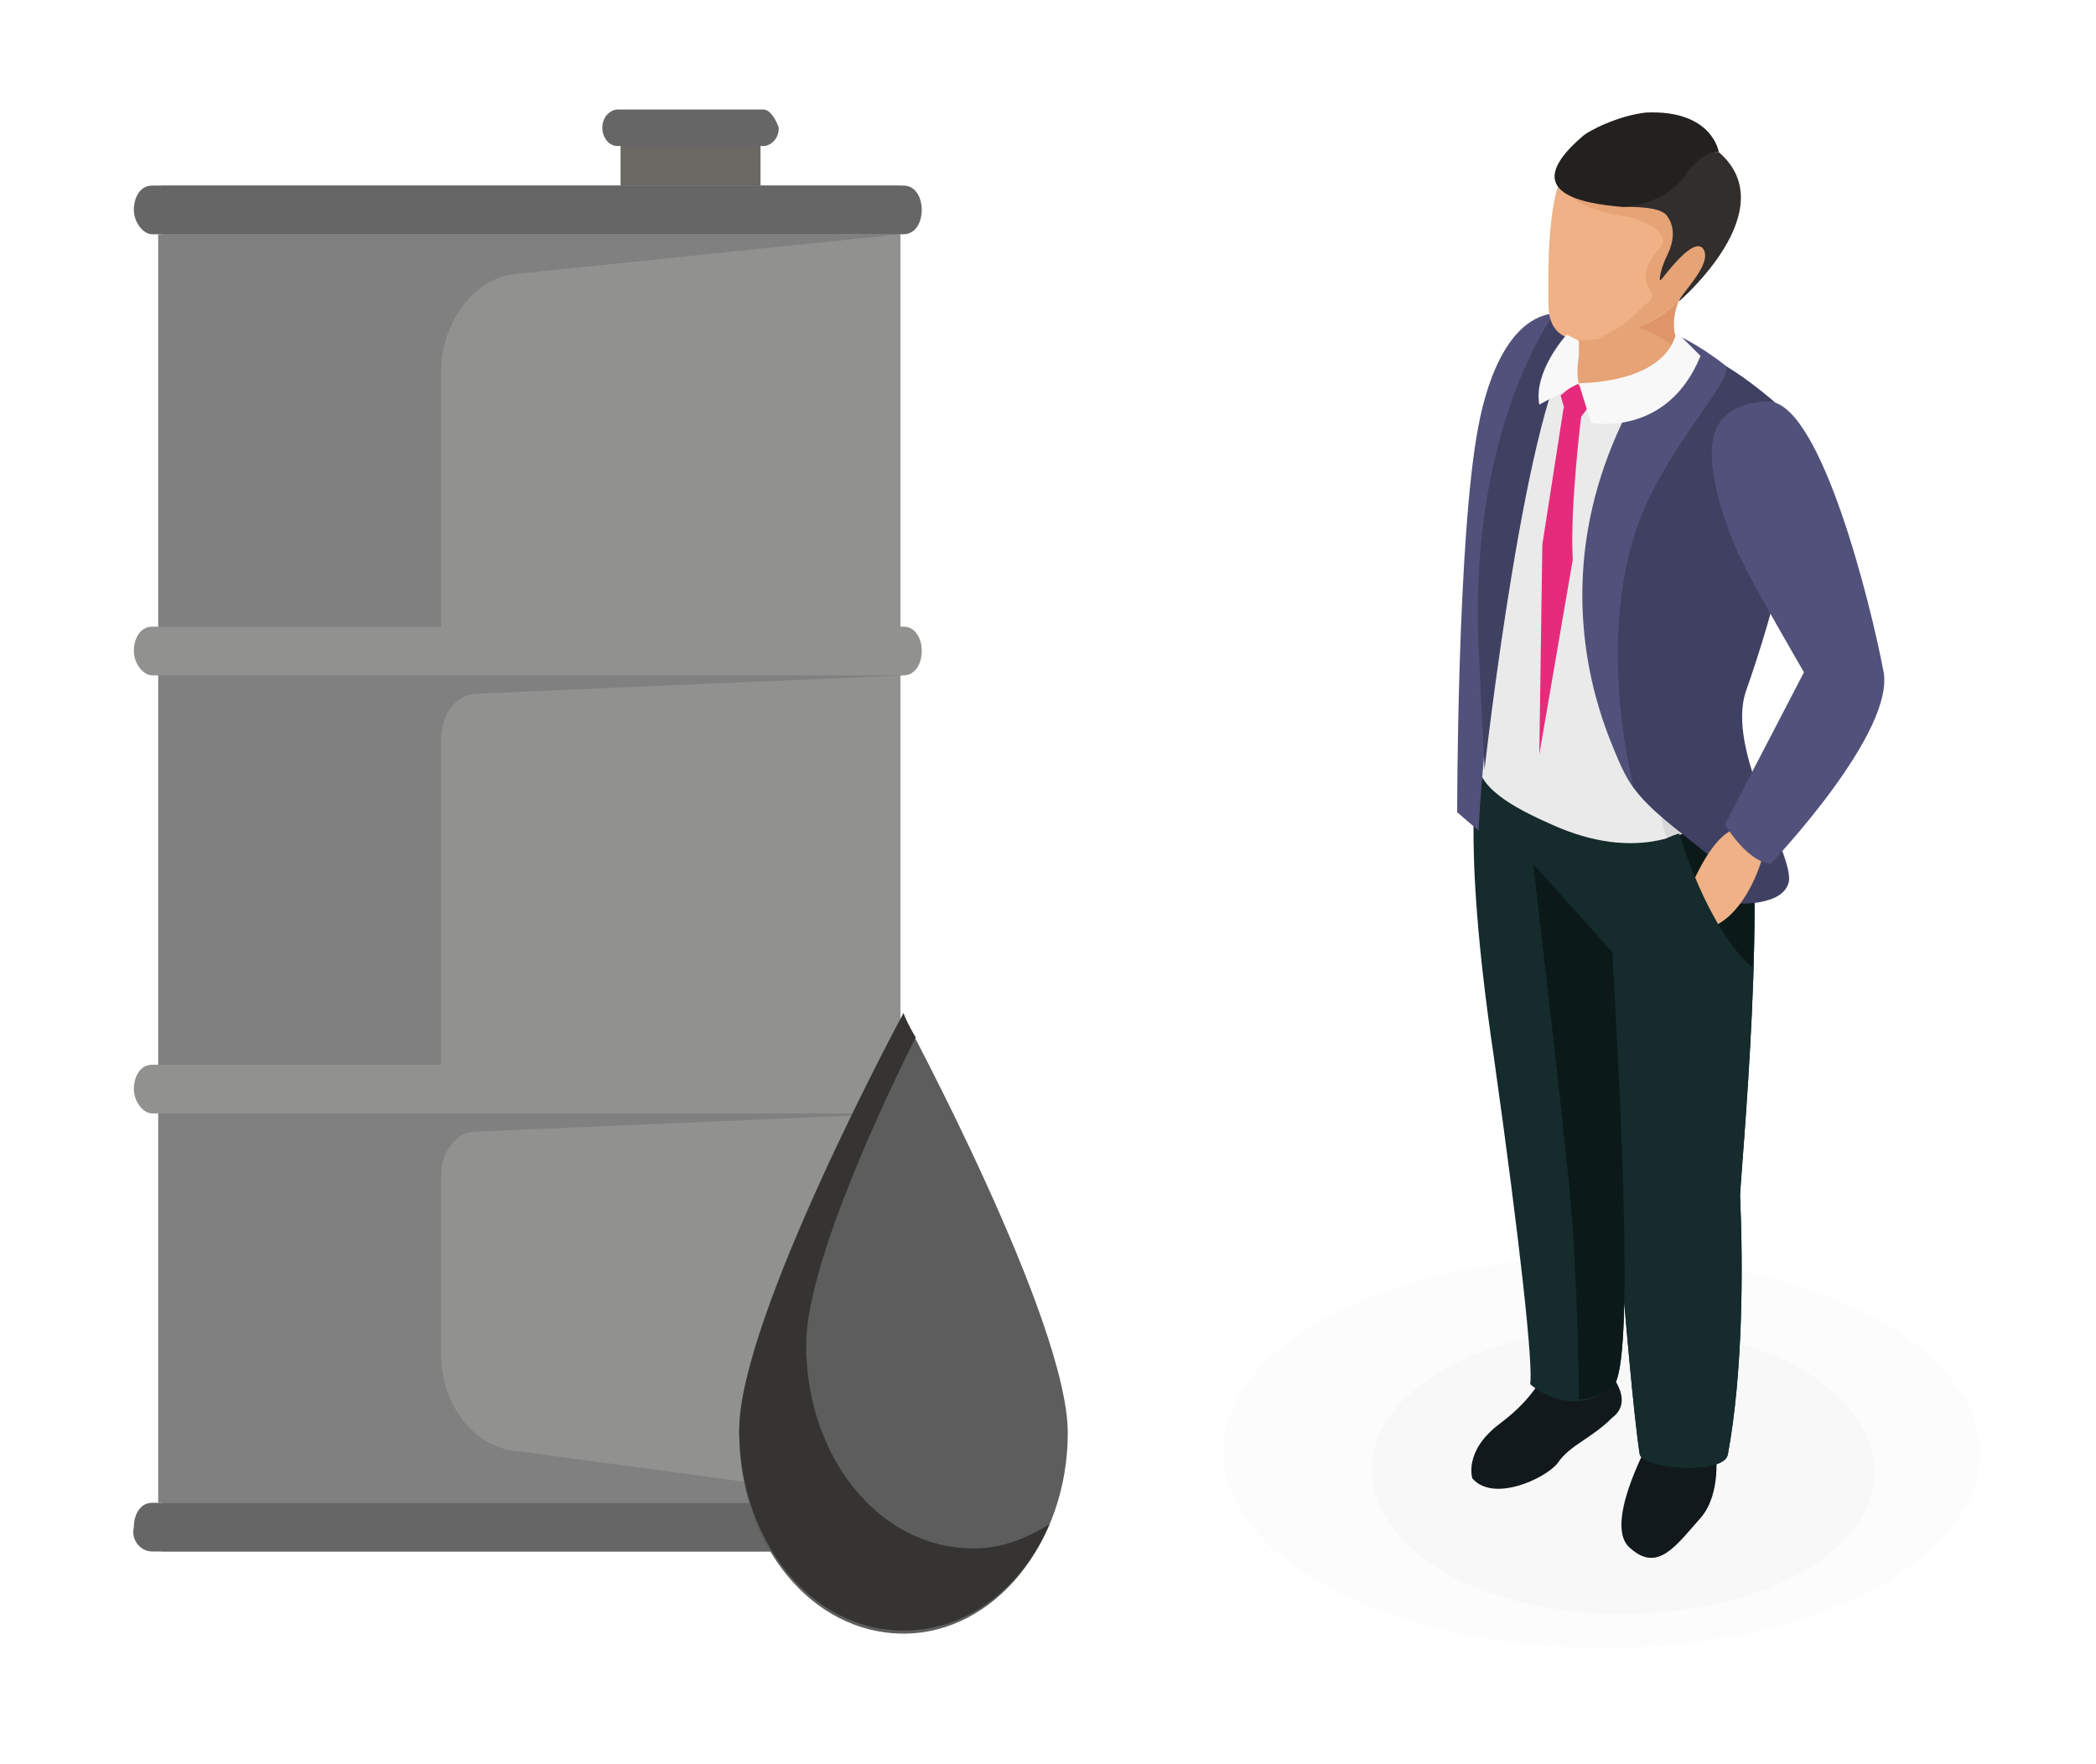 <?xml version="1.0" encoding="utf-8"?>
<!-- Generator: Adobe Illustrator 23.0.1, SVG Export Plug-In . SVG Version: 6.00 Build 0)  -->
<svg version="1.1" id="Layer_1" xmlns="http://www.w3.org/2000/svg" xmlns:xlink="http://www.w3.org/1999/xlink" x="0px" y="0px"
	 viewBox="0 0 68.9 58" style="enable-background:new 0 0 68.9 58;" xml:space="preserve">
<style type="text/css">
	.st0{opacity:0.3;}
	.st1{opacity:0.6;fill:#F2F2F2;}
	.st2{opacity:0.2;}
	.st3{fill:#E6E6E6;}
	.st4{fill:#12191C;}
	.st5{fill:#152B2C;}
	.st6{fill:#0C2937;}
	.st7{fill:#EAEAEA;}
	.st8{fill:#E62B7C;}
	.st9{fill:#0B1919;}
	.st10{fill:#D8D8D8;}
	.st11{fill:#404063;}
	.st12{fill:#52517B;}
	.st13{fill:#E6A376;}
	.st14{fill:#DD9569;}
	.st15{fill:#EFB185;}
	.st16{fill:#312E2C;}
	.st17{fill:#23211F;}
	.st18{fill:#F9F8F8;}
	.st19{fill:#696863;}
	.st20{fill:#666666;}
	.st21{fill:#91918F;}
	.st22{fill:#808080;}
	.st23{fill:#5D5D5D;}
	.st24{fill:#353432;}
</style>
<g>
	<g>
		<g class="st0">
			<path class="st1" d="M61.4,43.2c4.9,2.5,4.9,6.6,0.1,9.1c-4.9,2.5-12.7,2.5-17.6,0c-4.9-2.5-4.9-6.6-0.1-9.1
				C48.6,40.7,56.5,40.7,61.4,43.2z"/>
		</g>
	</g>
	<g>
		<g>
			<g>
				<g class="st2">
					<path class="st3" d="M47.5,45c-3.2,1.8-3.2,4.8,0,6.7c3.2,1.8,8.4,1.8,11.7,0c3.2-1.8,3.2-4.8,0-6.7C56,43.2,50.7,43.2,47.5,45
						z"/>
				</g>
			</g>
		</g>
		<path class="st4" d="M52.8,45c0,0,1,1,0.2,1.6c-0.7,0.7-1.4,0.9-1.8,1.5c-0.4,0.5-2.1,1.3-2.8,0.5c0,0-0.3-0.9,0.9-1.8
			c1.2-0.9,1.4-1.6,1.7-2C51.3,44.4,52.8,45,52.8,45z"/>
		<path class="st5" d="M48.6,25.1c0,0-0.6,2.2,0.5,9.6c0.9,6.4,1.3,10.2,1.2,10.8c0,0,1.3,1.2,2.7,0.1c1-0.7-0.2-15.6-0.2-15.6
			S49.4,26.8,48.6,25.1z"/>
		<path class="st4" d="M56.4,47.7c0,0,0.2,1.4-0.5,2.2c-0.8,0.9-1.4,1.8-2.3,1c-0.9-0.7,0.5-3.3,0.6-3.5
			C54.3,47.3,56.4,47.7,56.4,47.7z"/>
		<path class="st6" d="M57.2,39.3c0.1,2.3,0.1,5.8-0.4,8.5c-0.1,0.7-2.8,0.5-2.9,0c-0.4-2.6-1.1-12.9-1.3-13.9c0.5,0,0,0,0,0
			c-0.1-0.6-0.3-2.8-0.7-3.5c-0.5-0.8-3.2-4.4-3.2-5.2c0,0,8.5,0.2,8.6,0.6C58.2,28.3,57.2,38.8,57.2,39.3z"/>
		<path class="st5" d="M57.2,39.3c0.1,2.3,0.1,5.8-0.4,8.5c-0.1,0.7-2.8,0.5-2.9,0c-0.4-2.6-1.1-12.9-1.3-13.9c0.5,0,0,0,0,0
			c-0.1-0.6-0.3-2.8-0.7-3.5c-0.5-0.8-3.2-4.4-3.2-5.2c0,0,8.5,0.2,8.6,0.6C58.2,28.3,57.2,38.8,57.2,39.3z"/>
		<path class="st7" d="M55.1,11.4c0.4,0.2,0.8,0.5,1.5,0.9c0.9,0.6,1.9,1.4,2,1.6c0.2,0.2,0.8,0.8-0.7,3.7c0,0-2.4,3.3-1.3,6.5
			c0.6,1.8,0.6,1.8,0.6,1.8s-2,3.1-6.2,1.2c-0.9-0.4-2.4-1.1-2.4-2c0,0,0.6-3.3,0.1-6.6c-0.4-2.9,0.1-7.5,2-7.9
			C50.7,10.5,51.9,9.9,55.1,11.4z"/>
		<path class="st8" d="M52,13.5c0,0-0.4,3.1-0.3,4.9l-1.1,6.4l0.1-6.9l0.7-4.5L52,13.5z"/>
		<polygon class="st8" points="51.9,12.5 52.2,13.4 51.9,13.8 51.5,13.7 51.3,13 		"/>
		<path class="st9" d="M53,45.6c-0.4,0.3-0.8,0.4-1.1,0.4c0-1.5-0.1-5.4-0.4-7.8c-0.3-3-1.1-9.8-1.1-9.8l2.6,2.9
			C53.2,35.1,53.8,45,53,45.6z"/>
		<path class="st9" d="M54.9,27.5c0,0,0.1,3.5,2.7,4.4c0,0,0.3-3.9-0.4-6C57.2,25.8,56.4,27.3,54.9,27.5z"/>
		<path class="st10" d="M58.6,13.9c0.2,0.2,0.8,0.8-0.7,3.7c0,0-2.4,3.3-1.3,6.5c0.6,1.8,0.6,1.8,0.6,1.8s-0.8,1.2-2.4,1.7
			c-1.3-4,0.2-10.1,0.5-12.4c0.2-1.6,1.2-2.3,1.9-2.5C57.9,13.1,58.5,13.7,58.6,13.9z"/>
		<path class="st11" d="M55.7,11.6c0,0-2.3,1.5-3.3,5.9c-0.6,2.5,0.2,6.9,1.3,8.4c1.1,1.5,3.7,2.6,3.4,3.8c0,0,1.5,0.1,1.7-0.7
			c0.2-0.9-2.1-4.3-1.4-6.3c0.7-2,2.7-8.1,0.8-9.6C56.4,11.6,55.7,11.6,55.7,11.6z"/>
		<path class="st12" d="M50.9,12.6c0,0-1.8,6.2-2.3,14.7l0,0l-0.7-0.6c0,0,0-9.1,0.7-12.7c0.3-1.6,1.1-3.9,2.9-3.7
			C51.5,10.3,51.6,11.8,50.9,12.6z"/>
		<path class="st12" d="M55.1,11c0,0,0.7,0.3,1.6,1c0.4,0.4-1.8,2.5-2.8,5.1c-0.7,1.8-1.1,4.9-0.2,8.8C53.7,25.9,49.1,18.9,55.1,11z
			"/>
		<path class="st11" d="M51.1,10.3c0,0-2.8,3.7-2.5,10.9l0.2,4.1c0,0,1.4-12.5,3-14.1C53.5,9.6,51.1,10.3,51.1,10.3z"/>
		<g>
			<path class="st13" d="M55.9,8.7c0,0-1.4,1.4-0.7,2.7c0.4,0.7-1,2-2.9,1.5c0,0-0.8-0.4-0.7-0.6c0.3-0.7,0.1-1.1-0.1-1.7
				C51.3,9.9,55.9,8.7,55.9,8.7z"/>
			<path class="st14" d="M55.2,11.4c0,0.1,0.1,0.2,0.1,0.3c-0.6-0.8-2-1.1-2-1.1l2.2-1.7c0.1,0,0.1,0,0.2-0.1l0,0.2
				C55.4,9.4,54.7,10.4,55.2,11.4z"/>
			<g>
				<path class="st15" d="M56.5,7.9c0,0-0.8,2.1-2.5,2.8c-1.5,0.6-3.1,0.9-3.1-0.7c0-1.3-0.1-4.5,1.1-5c1.6-0.6,2.3-1.5,3.8-0.6
					C55.8,4.4,57.6,5.5,56.5,7.9z"/>
				<path class="st13" d="M56.5,7.9c0,0-0.5,1.8-2.5,2.8c-0.4,0.2-1,0.4-1.4,0.4c0.8-0.4,0.9-0.5,1.5-1.1c0.7-0.5-0.7-0.5,0.5-1.9
					c0.4-0.5-0.9-1-1.3-1c-2-0.4-2-1-1.9-1.5c0.1-0.2,0.2,0,0.3-0.1l0.3-0.3C52,5,52,5,52,5c0.3-0.2,0.5-0.4,0.8-0.6
					C53.7,4.5,56.1,5,56.2,5c0,0,0.4,0.7,0.7,1.3C56.9,6.7,56.8,7.3,56.5,7.9z"/>
				<path class="st16" d="M55.2,9.9c0-0.2,1.1-1.2,0.8-1.7c-0.3-0.5-1.3,0.9-1.4,1c-0.1,0.1,0-0.4,0.2-0.8c0.2-0.4,0.3-0.9,0-1.3
					c-0.2-0.3-1-0.3-1.5-0.3c0.4-0.2,1.2-0.1,1.6-0.7C55.4,5.3,56,5,56.5,5C58.7,6.9,55.2,9.9,55.2,9.9z"/>
			</g>
			<path class="st17" d="M53.3,6.8c0,0,1.5,0,2.2-1.2c0.2-0.2,0.5-0.6,1-0.6c0,0-0.2-1.4-2.4-1.3c-0.9,0.1-1.9,0.6-2.1,0.8
				C49.8,6.4,52.2,6.7,53.3,6.8z"/>
		</g>
		<path class="st18" d="M55.1,10.9c0,0-0.1,1.6-3.2,1.7l0.4,1.3c0,0,2.5,0.5,3.6-2.2L55.1,10.9z"/>
		<path class="st18" d="M51.9,12.6c0,0-0.1-0.3,0-0.9c0-0.1,0-0.3,0-0.4l0-0.1L51.5,11c0,0-1.1,1.2-0.9,2.3L51.9,12.6z"/>
		<path class="st15" d="M57.9,28.3c0,0-0.4,1.4-1.3,2c-0.9,0.6-1.9,0.5-1.5-0.2c0.4-0.6,0.9-2.3,1.8-2.8
			C57.7,26.8,57.9,28.3,57.9,28.3z"/>
		<path class="st12" d="M58.2,13.2c0,0-1.7-0.1-1.9,1.3c-0.2,1.3,0.7,3.5,1,4c0.2,0.5,2,3.6,2,3.6l-2.6,5c0,0,0.7,1.2,1.5,1.3
			c0,0,4.2-4.4,3.7-6.4C61.5,19.9,59.9,13.4,58.2,13.2z"/>
		<path class="st5" d="M55.2,27.4c0,0,0.9,3.1,2.4,4.4c0,0,0,1.4-0.7,1.2c-0.6-0.2-1.9-2.1-2.3-2.6C52.7,28,55.2,27.4,55.2,27.4z"/>
	</g>
	<g>
		<g>
			<g>
				<g>
					<g>
						<rect x="20.4" y="4.5" class="st19" width="4.6" height="2"/>
						<path class="st20" d="M25.1,3.6h-4.8c-0.2,0-0.5,0.2-0.5,0.6c0,0.3,0.2,0.6,0.5,0.6h4.8c0.2,0,0.5-0.2,0.5-0.6
							C25.5,3.9,25.3,3.6,25.1,3.6z"/>
					</g>
					<rect x="5.3" y="6.1" class="st21" width="24.3" height="44.9"/>
					<path class="st20" d="M29.7,6.1H5c-0.4,0-0.6,0.4-0.6,0.8c0,0.4,0.3,0.8,0.6,0.8h24.7c0.4,0,0.6-0.4,0.6-0.8
						C30.3,6.5,30.1,6.1,29.7,6.1z"/>
					<path class="st20" d="M29.7,49.4H5c-0.4,0-0.6,0.4-0.6,0.8C4.3,50.6,4.6,51,5,51h24.7c0.4,0,0.6-0.4,0.6-0.8
						C30.3,49.7,30.1,49.4,29.7,49.4z"/>
					<path class="st22" d="M17,9l12.6-1.3H5.2v41.7h24.4L17,47.7c-1.4-0.1-2.5-1.5-2.5-3.2v-5.9c0-0.7,0.5-1.4,1.1-1.4l14.1-0.6
						l-15.2-0.7V24.3c0-0.8,0.5-1.5,1.2-1.5l14-0.6l-15.2-0.7v-9.3C14.5,10.6,15.6,9.1,17,9z"/>
					<path class="st21" d="M29.7,35H5c-0.4,0-0.6,0.4-0.6,0.8c0,0.4,0.3,0.8,0.6,0.8h24.7c0.4,0,0.6-0.4,0.6-0.8
						C30.3,35.3,30.1,35,29.7,35z"/>
					<path class="st21" d="M29.7,20.6H5c-0.4,0-0.6,0.4-0.6,0.8c0,0.4,0.3,0.8,0.6,0.8h24.7c0.4,0,0.6-0.4,0.6-0.8
						C30.3,21,30.1,20.6,29.7,20.6z"/>
				</g>
			</g>
			<g>
				<path class="st23" d="M24.3,47.1c0,3.7,2.4,6.6,5.4,6.6c3,0,5.4-3,5.4-6.6c0-3.7-5.4-13.7-5.4-13.7S24.3,43.4,24.3,47.1z"/>
				<path class="st24" d="M26.5,44.2c0-2.3,2-6.9,3.6-10.1c-0.3-0.5-0.4-0.8-0.4-0.8s-5.4,10-5.4,13.7c0,3.7,2.4,6.6,5.4,6.6
					c2.1,0,3.9-1.4,4.8-3.5c-0.8,0.5-1.6,0.8-2.5,0.8C28.9,50.9,26.5,47.9,26.5,44.2z"/>
			</g>
		</g>
	</g>
</g>
</svg>
